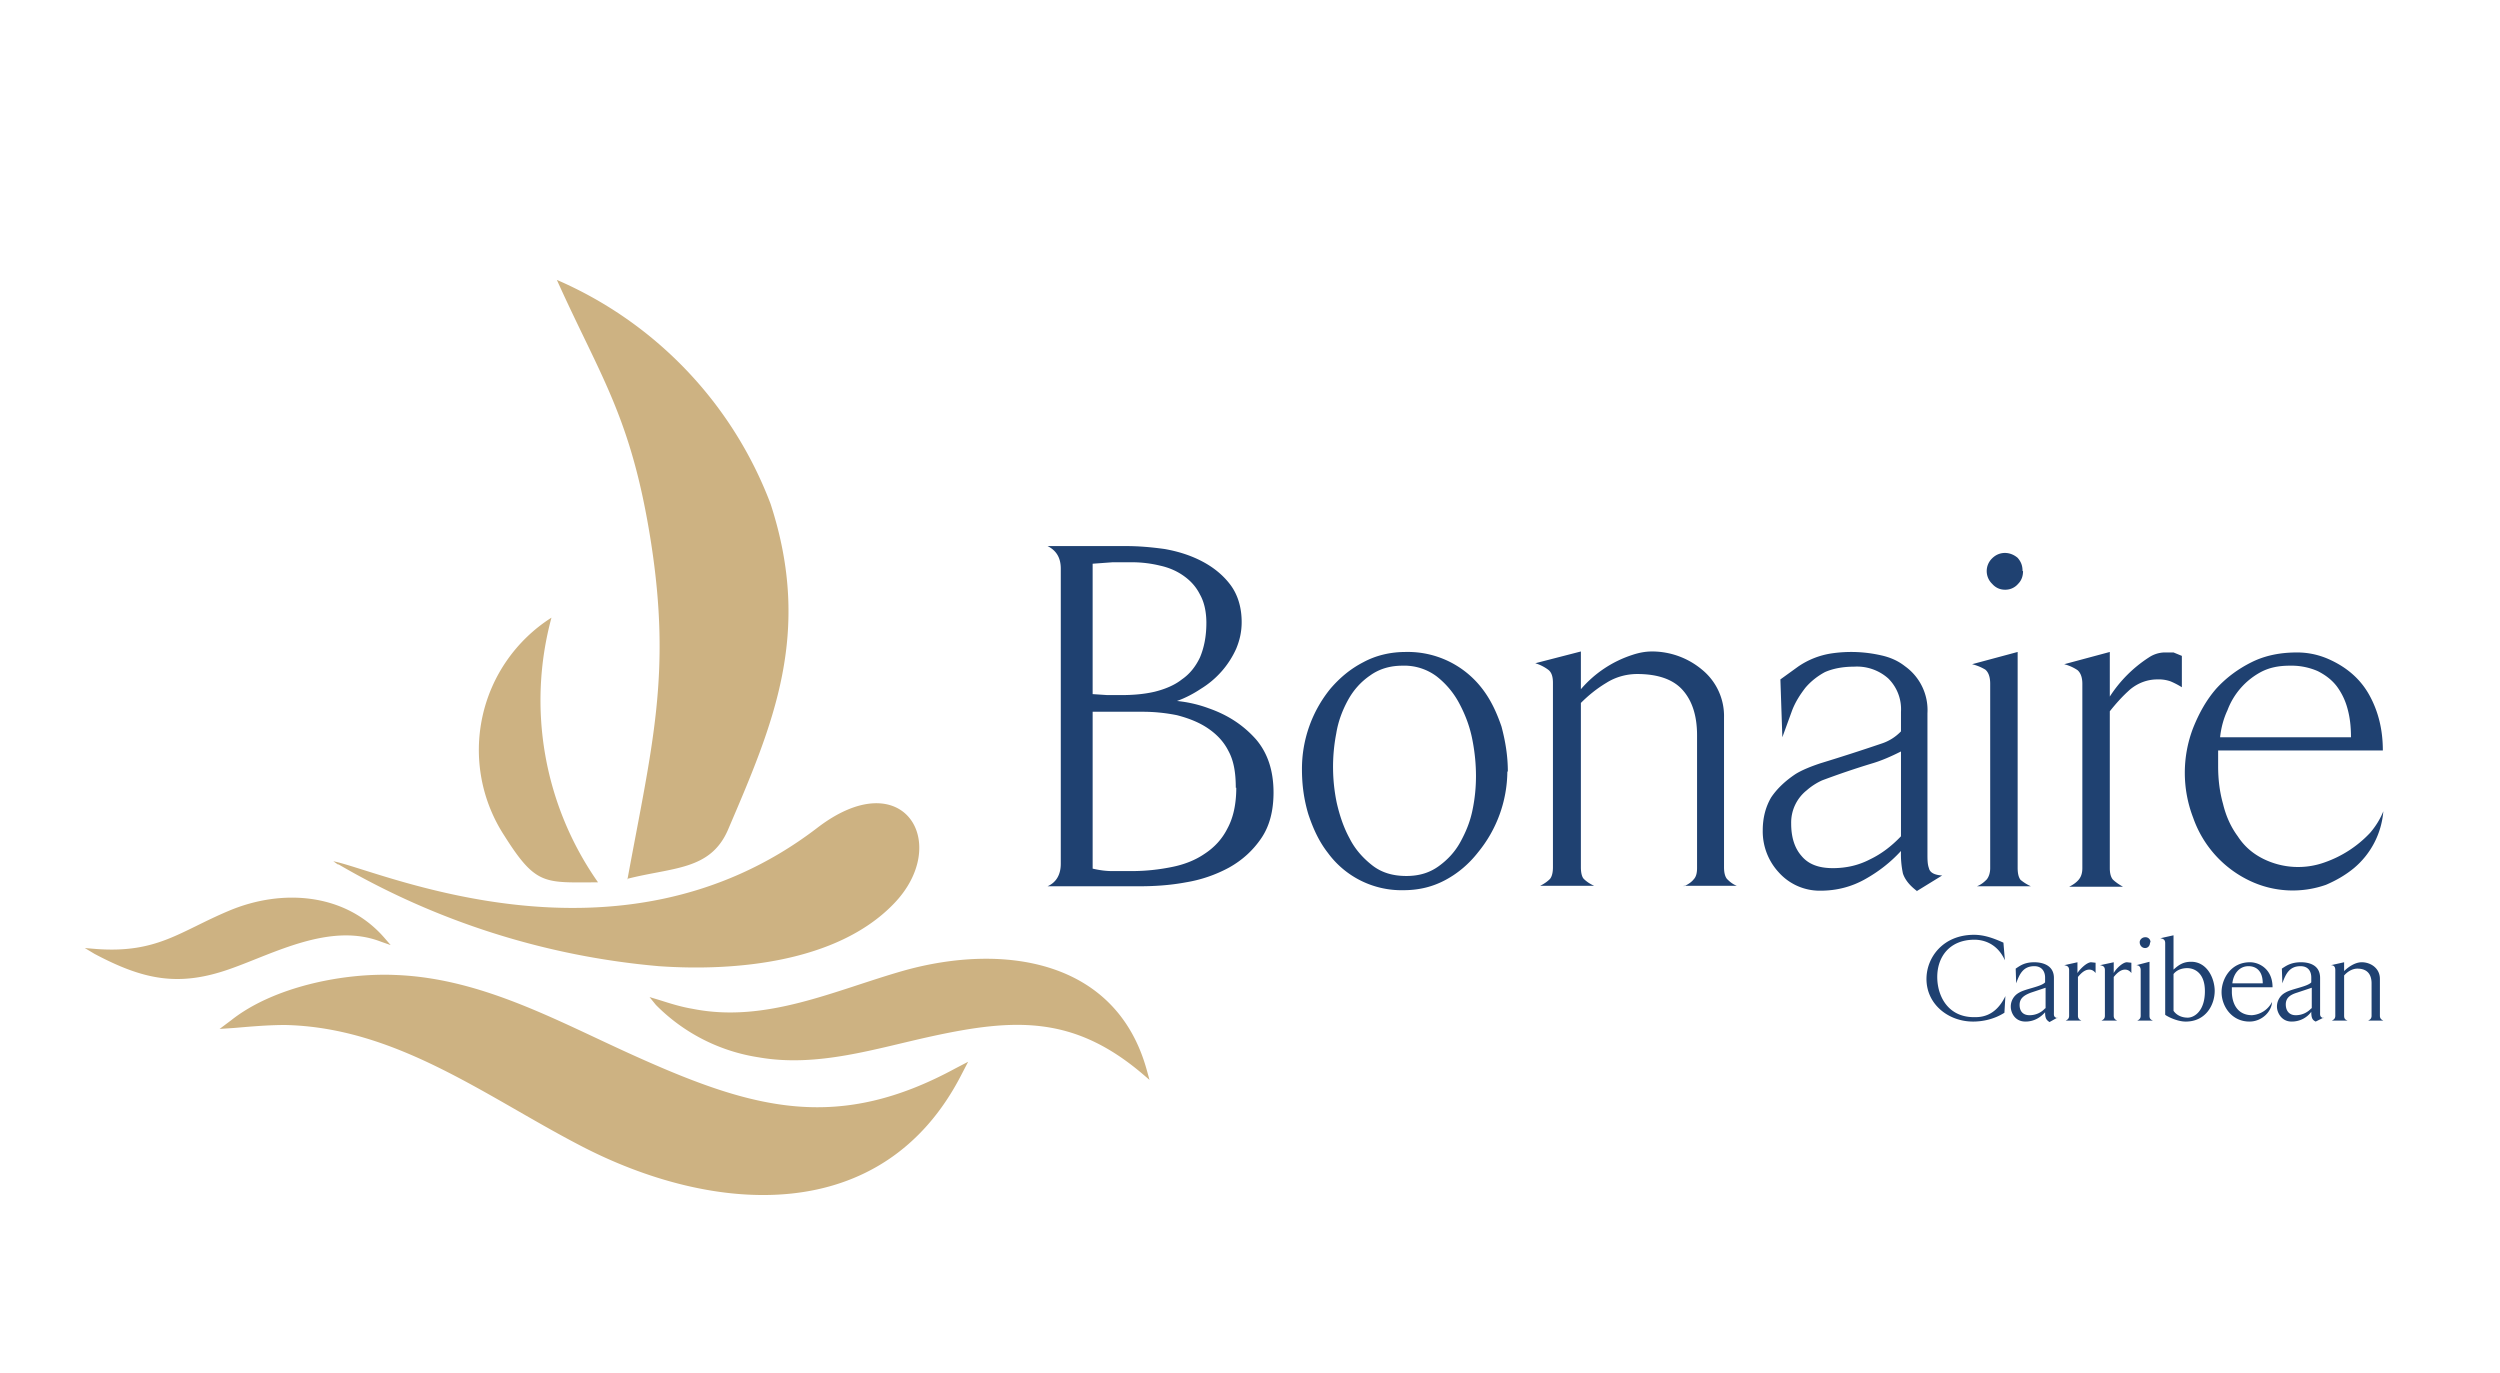 <?xml version="1.0" encoding="UTF-8"?>
<svg xmlns="http://www.w3.org/2000/svg" width="51" height="28" viewbox="0 0 51 28">
  <style>.fill-symbol { fill: #CDB282; }.fill-header { fill: #1F4171; }.fill-subheader { fill: #1F4171; }</style>
  <path class="fill-header" d="M48.62 16.55a1.69 1.69 0 0 1-.6 1.16c-.17.14-.36.25-.57.34a2.04 2.04 0 0 1-1.55-.08 2.24 2.24 0 0 1-1.16-1.29 2.55 2.55 0 0 1 0-1.83c.12-.3.27-.57.47-.8.2-.22.44-.4.72-.54.28-.14.59-.2.93-.2.21 0 .42.04.63.13.39.17.67.42.85.75.18.33.27.7.27 1.12h-3.36v.32c0 .27.03.52.1.77.06.25.16.47.3.66.13.2.3.35.52.46a1.6 1.6 0 0 0 1.26.07 2.32 2.32 0 0 0 .92-.6c.12-.14.21-.29.27-.44Zm-.66-1.51c0-.21-.02-.4-.07-.58a1.34 1.34 0 0 0-.22-.46c-.1-.13-.23-.23-.39-.31a1.34 1.34 0 0 0-.57-.11c-.23 0-.41.04-.57.12a1.47 1.47 0 0 0-.7.79c-.08.17-.13.36-.15.55h2.67Zm-3.45-1.02a1.6 1.6 0 0 0-.23-.12.73.73 0 0 0-.27-.04c-.2 0-.39.07-.55.2-.17.15-.3.3-.42.45v3.2c0 .1.02.18.06.23.05.05.12.1.21.15h-1.1c.1-.05.16-.1.2-.15.04-.05.07-.12.07-.23v-3.76c0-.14-.04-.23-.1-.28a.87.87 0 0 0-.27-.12l.93-.25v.91a2.67 2.67 0 0 1 .8-.8.6.6 0 0 1 .31-.1h.19l.17.07v.64Zm-3.24-2.37c0 .1-.03.19-.1.26a.34.34 0 0 1-.27.12c-.1 0-.19-.04-.26-.12a.36.36 0 0 1 0-.52c.07-.07.16-.11.26-.11s.19.04.26.1c.07.08.1.16.1.27h.01Zm-.94 6.43c.1-.04.16-.1.2-.14.04-.05.07-.13.07-.23v-3.76c0-.15-.04-.24-.1-.29a.97.97 0 0 0-.27-.11l.93-.25v4.4c0 .12.02.2.06.25.05.04.12.09.21.13h-1.1Zm-1.22.1c-.16-.12-.25-.24-.29-.36a1.88 1.88 0 0 1-.04-.46c-.22.24-.47.43-.74.58-.27.15-.57.23-.9.23a1.12 1.12 0 0 1-.85-.37 1.23 1.23 0 0 1-.33-.86c0-.26.06-.48.17-.67.12-.18.29-.34.5-.48.13-.08.3-.15.51-.22a41.77 41.77 0 0 0 1.24-.4.96.96 0 0 0 .4-.25v-.4a.88.88 0 0 0-.26-.68.96.96 0 0 0-.7-.24c-.23 0-.43.04-.59.11-.15.08-.29.19-.4.32-.1.13-.2.28-.27.46l-.2.55-.04-1.18.36-.26a1.63 1.63 0 0 1 .68-.27 2.75 2.75 0 0 1 1.02.04c.18.04.34.11.48.22a1.1 1.1 0 0 1 .46.96v2.86c0 .12 0 .22.03.3.02.09.11.14.27.15l-.52.32Zm-.33-2.85c-.2.1-.4.19-.61.25a16.77 16.77 0 0 0-1 .34c-.11.05-.22.12-.31.2a.84.84 0 0 0-.32.68c0 .28.07.5.21.66.14.17.35.25.64.25.28 0 .53-.06.76-.18.23-.11.44-.27.63-.47v-1.72Zm-4.43 2.75c.1-.04.17-.1.2-.14.05-.05.07-.13.07-.23V15c0-.4-.1-.71-.3-.93-.19-.21-.5-.32-.92-.32-.22 0-.44.06-.63.18-.2.12-.37.26-.52.41v3.35c0 .11.02.2.06.24.05.05.12.1.21.14h-1.1c.1-.05.16-.1.2-.14.04-.05.06-.13.06-.24v-3.76c0-.13-.03-.22-.1-.27a.86.86 0 0 0-.26-.13l.93-.24v.77a2.33 2.33 0 0 1 1.05-.7c.15-.05.28-.07.4-.07a1.59 1.59 0 0 1 1.02.37 1.22 1.22 0 0 1 .45.98v3.05c0 .11.02.19.06.24.04.04.1.1.2.14h-1.08Zm-3.6-2.34a2.63 2.63 0 0 1-.6 1.65c-.18.23-.4.42-.66.56-.26.14-.54.21-.86.21a1.86 1.86 0 0 1-1.54-.76c-.18-.23-.3-.49-.4-.79-.09-.3-.13-.6-.13-.91a2.59 2.59 0 0 1 .58-1.65c.19-.22.4-.4.67-.54.26-.14.55-.21.87-.21a1.91 1.91 0 0 1 1.55.74c.18.23.3.49.4.78.08.3.13.6.13.92Zm-.64.1c0-.23-.02-.47-.07-.73-.05-.27-.14-.51-.26-.74a1.72 1.72 0 0 0-.47-.57 1.1 1.1 0 0 0-.7-.22c-.26 0-.48.07-.66.2-.19.13-.34.3-.45.5-.11.2-.2.43-.24.68a3.6 3.6 0 0 0 .01 1.42c.06.26.14.5.26.72.11.22.27.4.46.55.19.15.42.22.7.22.27 0 .48-.07.66-.2.18-.13.33-.29.44-.49.11-.2.2-.41.25-.66.05-.24.07-.47.07-.69Zm-4.13.32c0 .38-.08.69-.25.94-.17.25-.39.45-.66.6a2.8 2.8 0 0 1-.88.3c-.32.06-.64.08-.95.08h-1.87c.18-.08.27-.24.27-.46V11.6c0-.22-.09-.37-.27-.46h1.6c.25 0 .5.02.79.06.28.05.53.13.76.25.23.12.43.28.58.48.15.2.23.46.23.76 0 .2-.04.37-.11.54a1.84 1.84 0 0 1-.72.82c-.15.1-.32.19-.49.25a2.6 2.6 0 0 1 .65.15c.4.14.71.35.96.63.24.28.36.64.36 1.09Zm-1.37-3.45c0-.22-.04-.42-.13-.58-.08-.16-.19-.28-.33-.38-.14-.1-.3-.17-.48-.21a2.45 2.45 0 0 0-.57-.07h-.4l-.41.03v2.66l.3.02h.28c.25 0 .48-.02.69-.07.2-.05.4-.13.55-.25.16-.11.28-.26.37-.45.08-.19.13-.42.13-.7Zm.6 3.36c0-.3-.04-.55-.15-.75-.1-.2-.25-.35-.43-.47s-.39-.2-.62-.26a3.54 3.54 0 0 0-.74-.07h-.98v3.2c.13.03.26.05.4.05h.4c.28 0 .55-.03.8-.08.26-.05.49-.14.68-.27.2-.13.36-.3.47-.52.12-.22.18-.5.18-.83Z"></path>
  <path class="fill-subheader" d="M48.62 20.82c-.04-.02-.07-.04-.07-.1v-.75c0-.22-.19-.34-.37-.34-.16 0-.31.13-.36.18v-.18l-.27.06c.05 0 .09.02.09.1v.93c0 .06-.03.08-.07.1h.32c-.05-.02-.07-.04-.07-.1v-.82c.06-.07.16-.14.27-.14.23 0 .29.15.29.3v.66c0 .06-.03.08-.07.1h.3Zm-1.47-.25a.42.42 0 0 1-.32.14c-.12 0-.2-.08-.2-.22s.1-.2.23-.24l.3-.1v.42Zm.25.2c-.08-.02-.07-.07-.07-.12v-.7c0-.28-.25-.32-.39-.32-.2 0-.3.07-.39.13l.01.3c.07-.2.15-.35.37-.35.17 0 .22.12.22.23v.1c-.08.09-.4.13-.53.21a.32.32 0 0 0-.17.29c0 .1.08.3.3.3.19 0 .33-.1.4-.2 0 .14.03.17.09.2l.16-.08Zm-1.24-.71h-.62c.02-.18.13-.35.33-.35.14 0 .29.08.29.35Zm.2.08c0-.37-.27-.51-.46-.51-.4 0-.58.35-.58.61 0 .28.2.6.57.6.25 0 .45-.2.46-.4a.5.5 0 0 1-.41.27c-.27 0-.4-.2-.41-.46V20.14h.82Zm-1.38.08c0 .41-.22.54-.35.54-.21 0-.29-.14-.29-.14v-.75c.08-.1.2-.12.28-.12.15 0 .36.1.36.47Zm.2 0c0-.27-.16-.6-.48-.6-.16 0-.25.06-.36.16v-.7l-.27.06c.05.01.1.02.1.1v1.46c0 .01.22.14.42.14.4 0 .59-.33.59-.63Zm-1.26.6c-.05-.02-.07-.04-.07-.1v-1.1l-.27.07c.04 0 .09.02.09.1v.93c0 .06-.03.08-.07.1h.32Zm-.05-1.6a.1.1 0 0 0-.11-.1c-.06 0-.11.05-.11.1 0 .07.05.12.11.12s.1-.05.1-.11Zm-.39.62v-.2l-.09-.01c-.09 0-.23.14-.27.22v-.22l-.28.06c.05.01.1.02.1.1v.93c0 .06-.03.08-.07.1h.32c-.04-.02-.07-.04-.07-.1v-.79c.05-.06.13-.15.23-.15.06 0 .1.03.13.07Zm-.73 0v-.2l-.09-.01c-.09 0-.23.14-.28.22v-.22l-.27.06c.05.01.1.02.1.1v.93c0 .06-.03.08-.07.1h.32c-.04-.02-.07-.04-.07-.1v-.79c.05-.06.13-.15.23-.15.06 0 .1.03.13.07Zm-1.03.73a.42.42 0 0 1-.32.14c-.12 0-.2-.07-.2-.21 0-.14.1-.2.23-.25l.3-.1v.42h-.01Zm.25.2c-.08-.02-.07-.06-.07-.12v-.7c0-.27-.25-.32-.4-.32-.2 0-.29.07-.38.13l.01.3c.07-.2.15-.35.37-.35.17 0 .22.13.22.23v.1c-.08.09-.4.13-.53.21a.32.32 0 0 0-.17.29c0 .1.07.3.3.3.19 0 .32-.1.4-.19 0 .13.03.16.09.2l.16-.09Zm-1.06-.45c-.21.44-.53.43-.64.43-.54 0-.75-.44-.75-.82 0-.41.25-.76.76-.76.13 0 .45.04.62.42l-.03-.36c-.2-.09-.39-.16-.6-.16-.64 0-.97.47-.97.9 0 .52.45.87.95.87.18 0 .42-.04.64-.18l.02-.34Z"></path>
  <path class="fill-symbol" d="M19.01 21.14c-1.15.25-2.33.64-3.53.43a3.74 3.74 0 0 1-2.1-1.07l-.13-.16.2.06c.22.07.44.14.68.18 1.5.3 2.9-.38 4.31-.78 2-.56 4.34-.25 4.96 2.05l.05.18-.14-.12c-1.4-1.19-2.6-1.14-4.3-.77ZM6.9 17.64l-.1-.07c.91.17 5.81 2.43 9.87-.68 1.77-1.36 2.76.33 1.55 1.56-1.15 1.18-3.22 1.37-4.78 1.26a15.66 15.66 0 0 1-6.54-2.08Zm5.9.3c.5-2.72.9-4.18.48-6.88-.4-2.55-1.02-3.35-1.92-5.35a8.1 8.1 0 0 1 4.36 4.57c.86 2.64.05 4.5-.87 6.65-.36.83-1.13.76-2.06 1Zm.26 3.65c2.35 1.05 4.05 1.5 6.44.2l.25-.13-.13.25c-1.6 3.14-5.07 2.88-7.8 1.45-1.92-1-3.74-2.4-6-2.45-.35 0-.69.03-1.04.06l-.3.02.24-.18c.86-.68 2.29-.97 3.36-.92 1.8.07 3.38.99 4.98 1.7ZM1.97 19.36c1.24.09 1.7-.36 2.7-.78 1.09-.46 2.38-.36 3.17.55l.13.15-.2-.07c-1.03-.4-2.18.24-3.06.55-1.06.38-1.78.23-2.78-.3l-.2-.12ZM12.2 18c-1.09 0-1.26.08-1.91-.95a3.2 3.2 0 0 1 .96-4.45 6.46 6.46 0 0 0 .95 5.4Z"></path>
</svg>
